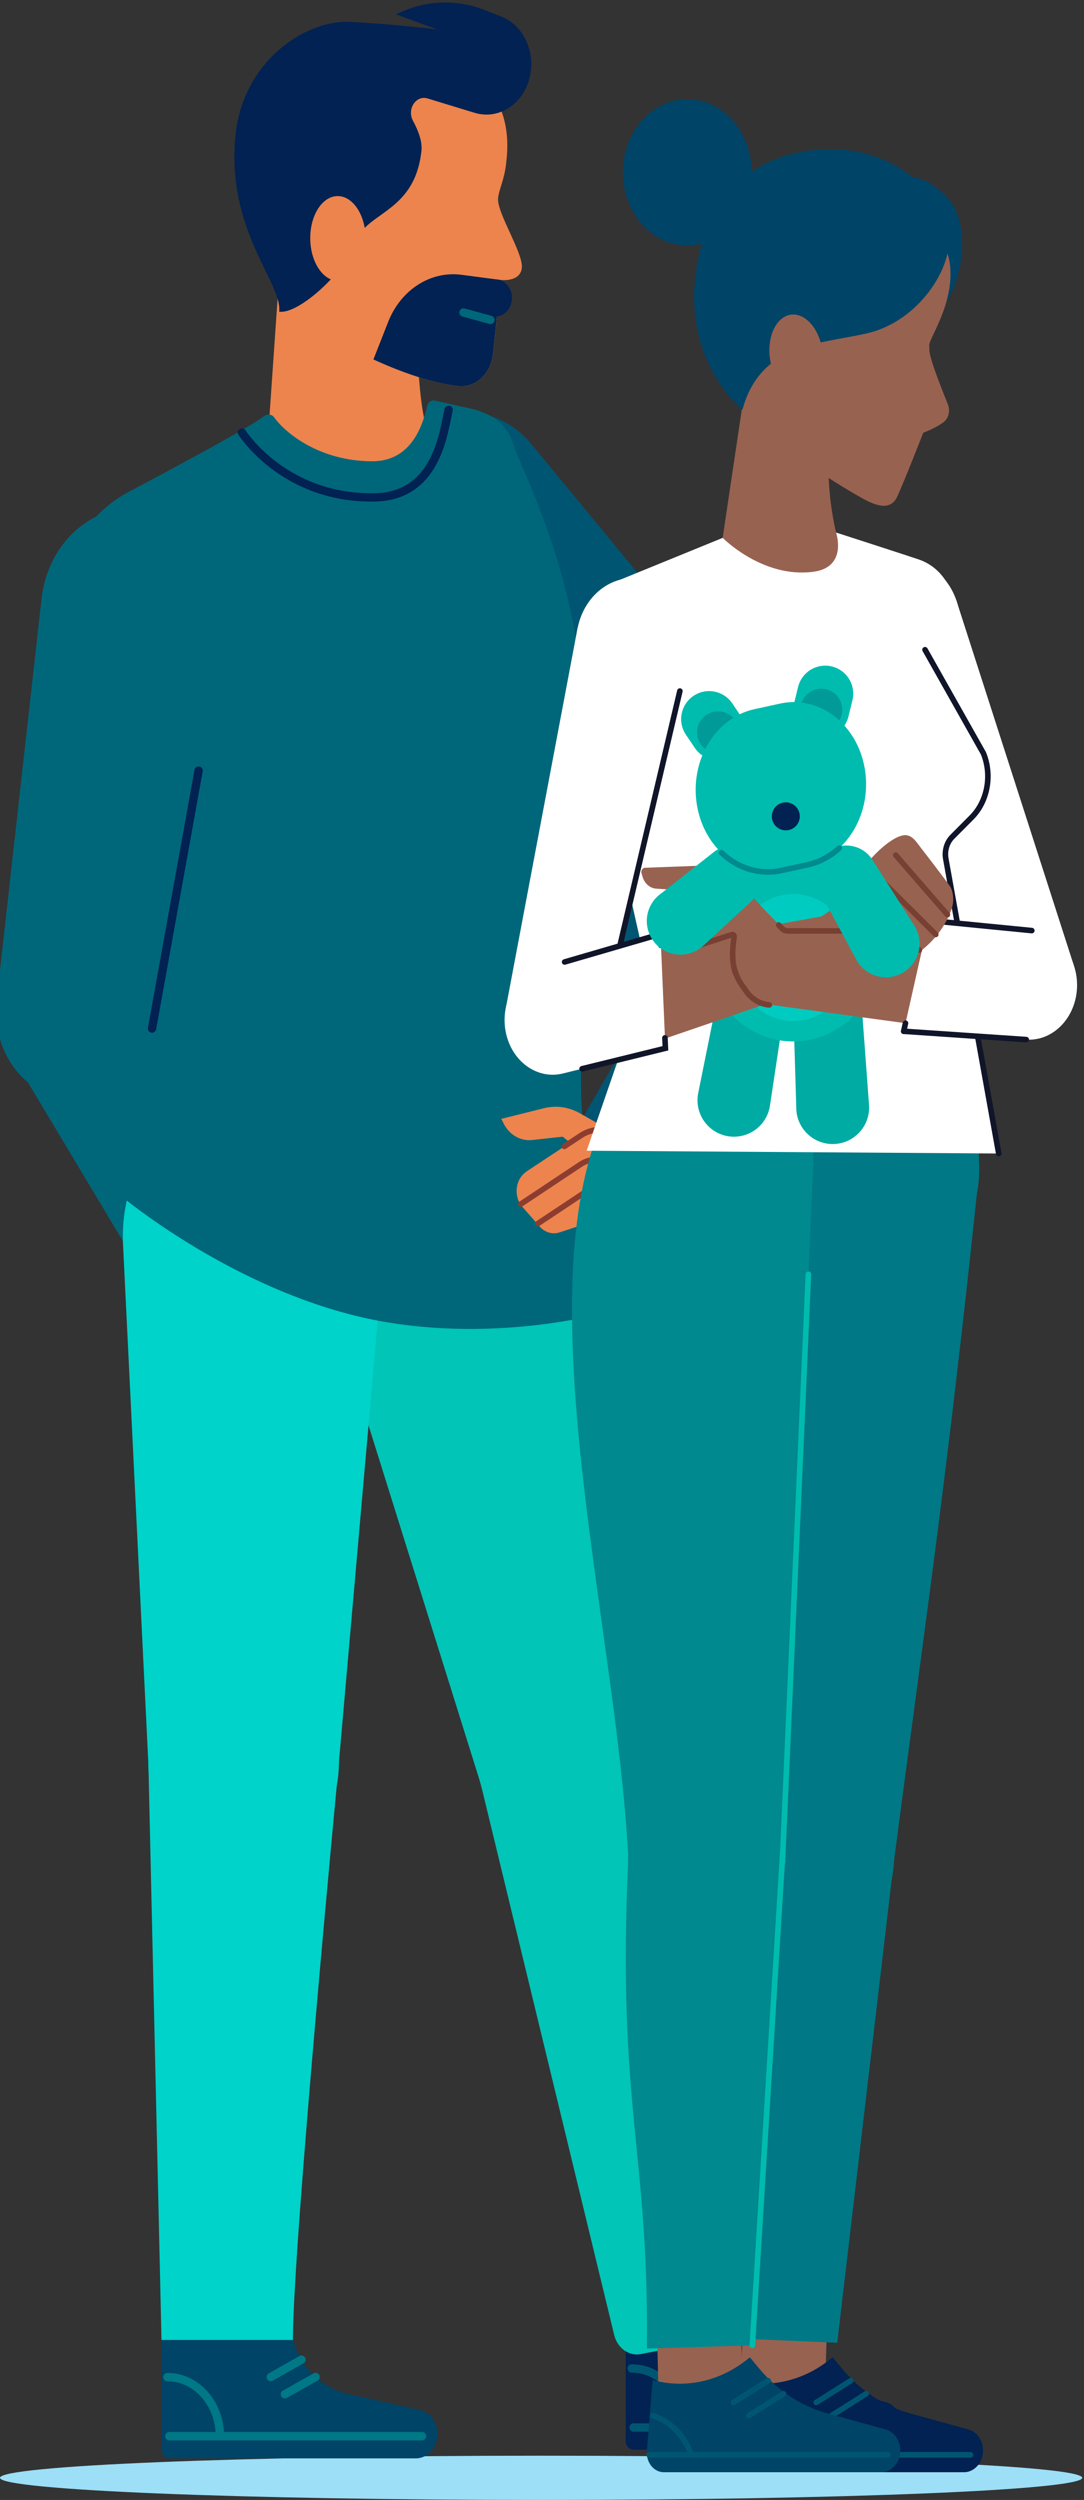<svg width="210" height="484" viewBox="0 0 210 484" fill="none" xmlns="http://www.w3.org/2000/svg">
<rect x="0" y="0" width="210" height="484" fill="#333333" stroke="none"/>
<g clip-path="url(#clip0_10_218)">
<path d="M104.829 484C162.725 484 209.658 482.082 209.658 479.715C209.658 477.349 162.725 475.43 104.829 475.43C46.934 475.43 0 477.349 0 479.715C0 482.082 46.934 484 104.829 484Z" fill="#9CDFF7"/>
<path d="M102.286 85.207L165.258 161.483L145.365 187.583L78.88 114.39C71.371 107.152 70.69 94.347 77.388 86.158C83.995 78.069 95.208 77.638 102.286 85.207Z" fill="#005672"/>
<path d="M27.762 188.224L64.593 257.202C66.295 257.322 66.025 258.924 64.994 259.795L47.574 274.602C46.423 275.583 44.781 275.272 43.98 273.931L3.474 206.324" fill="#00677B"/>
<path d="M167.821 184.419L129.767 235.077C128.806 236.479 127.064 236.859 125.703 235.948L111.106 226.237C109.615 225.246 109.124 223.063 110.025 221.391L142.822 164.647" fill="#005672"/>
<path d="M80.632 59.067C80.632 59.067 80.602 81.873 83.695 85.037C82.504 100.074 54.061 94.878 51.538 83.415C51.949 82.424 52.189 81.332 52.229 80.191L54.091 53.331L80.642 59.057L80.632 59.067Z" fill="#ED844D"/>
<path d="M80.201 213.553C94.587 208.827 109.444 219.109 112.207 235.678L128.496 333.499L93.056 345.132L63.392 250.404C58.556 234.967 66.235 218.138 80.201 213.553Z" fill="#00C5B7"/>
<path d="M121.218 472.557V451.353L146.697 451.373C148.268 456.689 152.253 460.653 157.128 461.754L171.315 464.958C173.277 465.399 174.688 467.341 174.688 469.593C174.688 472.206 172.806 474.319 170.484 474.309L122.739 474.269C121.898 474.269 121.208 473.498 121.218 472.547V472.557Z" fill="#012252"/>
<path d="M171.685 470.024L122.749 469.974" stroke="#005672" stroke-width="1.62" stroke-linecap="round" stroke-linejoin="round"/>
<path d="M142.422 458.531L148.369 455.187" stroke="#005672" stroke-width="1.62" stroke-linecap="round" stroke-linejoin="round"/>
<path d="M145.145 461.885L151.092 458.541" stroke="#005672" stroke-width="1.62" stroke-linecap="round" stroke-linejoin="round"/>
<path d="M122.389 458.541C128.005 458.541 132.551 463.677 132.551 469.994" stroke="#005672" stroke-width="1.62" stroke-linecap="round" stroke-linejoin="round"/>
<path d="M92.755 343.83L128.796 334.8C128.796 334.8 143.553 433.142 146.697 451.373L124.151 455.758C121.838 456.208 119.606 454.606 118.985 452.063L92.755 343.83Z" fill="#00C5B7"/>
<path d="M128.496 333.498C131.349 344.511 125.733 356.044 115.942 359.258C106.151 362.471 95.909 356.144 93.046 345.132C90.192 334.119 95.809 322.586 105.6 319.372C115.391 316.159 125.633 322.486 128.496 333.498Z" fill="#00C5B7"/>
<path d="M49.136 210.919C64.113 210.919 75.826 225.466 74.355 242.245L65.645 341.287H28.733L23.837 241.003C23.036 224.665 34.599 210.919 49.146 210.919H49.136Z" fill="#00D3C9"/>
<path d="M31.276 474.228V453.024H56.734C58.306 458.34 62.291 462.295 67.176 463.396L81.372 466.59C83.335 467.03 84.746 468.972 84.746 471.225C84.746 473.838 82.864 475.95 80.552 475.95H32.807C31.966 475.95 31.276 475.18 31.276 474.228Z" fill="#004467"/>
<path d="M81.743 471.655H32.807" stroke="#007885" stroke-width="1.62" stroke-linecap="round" stroke-linejoin="round"/>
<path d="M52.46 460.193L58.406 456.839" stroke="#007885" stroke-width="1.62" stroke-linecap="round" stroke-linejoin="round"/>
<path d="M55.183 463.536L61.139 460.193" stroke="#007885" stroke-width="1.62" stroke-linecap="round" stroke-linejoin="round"/>
<path d="M32.427 460.213C38.043 460.213 42.598 465.339 42.598 471.656" stroke="#007885" stroke-width="1.62" stroke-linecap="round" stroke-linejoin="round"/>
<path d="M28.733 341.288H65.655C65.655 341.288 56.745 434.403 56.745 453.025H31.286L28.743 341.288H28.733Z" fill="#00D3C9"/>
<path d="M47.194 362.061C57.389 362.061 65.655 352.761 65.655 341.288C65.655 329.815 57.389 320.514 47.194 320.514C36.998 320.514 28.733 329.815 28.733 341.288C28.733 352.761 36.998 362.061 47.194 362.061Z" fill="#00D3C9"/>
<path d="M23.807 231.813L28.522 190.056L11.964 127.825C8.52 114.87 14.006 101.035 24.868 95.268C35.731 89.502 47.614 83.084 50.657 80.932L51.258 80.511C51.869 80.071 52.68 80.201 53.14 80.842C55.253 83.775 61.86 89.301 72.152 89.301C80.081 89.301 82.053 81.563 82.774 78.539C82.954 77.808 83.615 77.368 84.276 77.568L91.934 79.28C96.299 80.602 98.312 82.383 99.713 86.739C101.115 91.093 111.126 109.705 113.038 135.194C114.951 160.682 112.548 193.51 112.548 209.648C112.548 225.786 118.625 253.017 116.112 254.399C116.112 254.399 92.375 260.836 67.877 254.489C43.379 248.142 23.817 231.833 23.817 231.833L23.807 231.813Z" fill="#00677B"/>
<path d="M46.873 83.745C49.736 87.94 58.146 96.449 72.242 96.299C84.666 96.299 85.888 83.715 86.909 79.35" stroke="#012252" stroke-width="1.62" stroke-linecap="round" stroke-linejoin="round"/>
<path d="M101.976 226.817L112.548 219.829C114.67 218.428 117.273 218.338 119.466 219.579L120.337 220.08C122.249 221.171 123.951 222.662 125.352 224.485L129.067 229.33C130.708 231.473 130.849 234.596 129.417 236.929C127.845 239.462 124.862 240.313 122.409 238.911L116.923 235.787L108.403 238.591C107.042 239.041 105.57 238.611 104.569 237.479L101.205 233.655C99.423 231.633 99.813 228.269 101.996 226.827L101.976 226.817Z" fill="#ED844D"/>
<path d="M104.208 236.879L114.03 230.351C115.021 229.691 116.142 229.35 117.293 229.36H119.416" stroke="#8D3C30" stroke-width="1.08" stroke-linecap="round" stroke-linejoin="round"/>
<path d="M119.245 219.459L112.338 215.535C110.185 214.313 107.732 213.963 105.38 214.553L97.11 216.616L97.541 217.467C98.652 219.689 100.825 220.961 103.087 220.71L109.004 220.06L116.342 225.946L119.245 219.469V219.459Z" fill="#ED844D"/>
<path d="M109.334 221.952L112.548 219.83C113.849 218.969 115.331 218.598 116.793 218.738" stroke="#8D3C30" stroke-width="1.08" stroke-linecap="round" stroke-linejoin="round"/>
<path d="M100.905 233.104L112.428 225.446C113.379 224.815 114.46 224.475 115.571 224.455L117.824 224.415" stroke="#8D3C30" stroke-width="1.08" stroke-linecap="round" stroke-linejoin="round"/>
<path d="M8.049 115.942L-0.501 192.298L29.443 199.126L43.289 122.459C45.392 110.806 38.103 99.653 27.581 98.452C17.93 97.35 9.261 105.109 8.039 115.942H8.049Z" fill="#00677B"/>
<path d="M27.141 205.323C22.425 213.192 12.925 215.275 5.937 209.969C-1.061 204.663 -2.903 193.98 1.812 186.101C6.527 178.222 16.028 176.15 23.016 181.456C30.014 186.762 31.856 197.444 27.141 205.323Z" fill="#00677B"/>
<path d="M29.453 199.126L38.474 149.189" stroke="#012252" stroke-width="1.62" stroke-linecap="round" stroke-linejoin="round"/>
<path d="M56.474 57.515C55.023 54.702 48.886 44.18 50.397 29.573C51.869 15.377 58.426 5.877 74.865 8.029C100.154 11.343 98.542 26.991 98.081 31.375C97.721 34.889 96.68 36.511 96.49 38.394C96.209 41.117 101.385 49.005 101.095 51.849C100.804 54.692 97.01 54.201 97.01 54.201C97.01 54.201 96.129 62.741 95.538 68.428C95.138 72.272 92.275 75.215 88.481 74.715C83.405 74.054 77.618 72.012 72.352 69.589C63.572 65.554 57.946 60.318 56.484 57.505L56.474 57.515Z" fill="#ED844D"/>
<path d="M97 54.201C97 54.201 96.119 62.741 95.528 68.427C95.128 72.272 92.265 75.215 88.471 74.715C83.395 74.054 77.608 72.012 72.342 69.589L75.195 62.331C77.638 56.114 83.395 52.409 89.392 53.2L97 54.201Z" fill="#012252"/>
<path d="M91.965 21.845L82.834 19.061C80.582 18.371 78.79 21.134 80.001 23.376C81.062 25.329 81.823 27.401 81.653 29.123C80.682 38.524 74.715 40.476 71.181 43.619C68.418 46.082 69.279 47.003 68.067 48.975C64.533 54.732 57.425 60.789 54.091 60.348C54.682 54.652 43.72 44.57 45.632 26.069C47.103 11.843 59.217 3.774 67.857 4.235C76.497 4.695 84.656 5.686 84.656 5.686L76.747 2.783C82.133 0.05 88.24 -0.261 93.827 1.922L97.09 3.193C101.495 4.915 103.898 10.241 102.546 15.257C101.185 20.303 96.5 23.226 91.975 21.845H91.965Z" fill="#012252"/>
<path d="M65.558 54.381C68.522 54.349 70.884 50.648 70.835 46.114C70.786 41.58 68.344 37.931 65.381 37.963C62.417 37.995 60.055 41.696 60.104 46.23C60.153 50.764 62.595 54.413 65.558 54.381Z" fill="#ED844D"/>
<path d="M95.999 61.259C97.757 61.259 99.183 59.655 99.183 57.675C99.183 55.696 97.757 54.091 95.999 54.091C94.241 54.091 92.815 55.696 92.815 57.675C92.815 59.655 94.241 61.259 95.999 61.259Z" fill="#012252"/>
<path d="M94.998 61.93L89.792 60.498" stroke="#00677B" stroke-width="1.62" stroke-linecap="round" stroke-linejoin="round"/>
<path d="M122.8 166.149C117.954 173.988 119.616 184.81 126.524 190.316C133.432 195.822 142.952 193.93 147.808 186.091C152.653 178.252 150.992 167.43 144.084 161.924C137.176 156.418 127.655 158.31 122.8 166.149Z" fill="#005672"/>
<path d="M168.301 247.201L137.226 246.38C121.508 245.969 111.647 226.938 118.975 211.13L126.263 195.412L188.214 196.713L189.585 222.092C190.336 235.918 180.505 247.511 168.311 247.191L168.301 247.201Z" fill="#00898F"/>
<path d="M158.22 376.708C166.491 376.708 173.197 369.092 173.197 359.698C173.197 350.304 166.491 342.689 158.22 342.689C149.948 342.689 143.243 350.304 143.243 359.698C143.243 369.092 149.948 376.708 158.22 376.708Z" fill="#007885"/>
<path d="M143.833 461.875C144.915 466.84 149.34 469.864 153.705 468.632C158.07 467.401 160.743 462.385 159.661 457.42C158.58 452.454 154.155 449.43 149.79 450.662C145.415 451.893 142.752 456.909 143.833 461.875Z" fill="#986250"/>
<path d="M159.902 459.992L161.133 421.829L144.845 421.148L143.603 459.302L159.902 459.992Z" fill="#986250"/>
<path d="M143.263 359.078C138.417 407.032 144.334 414.331 141.781 452.694L162.194 453.565L173.167 360.329L143.253 359.078H143.263Z" fill="#007885"/>
<path d="M168.802 249.924C180.347 249.924 189.706 239.296 189.706 226.187C189.706 213.077 180.347 202.45 168.802 202.45C157.257 202.45 147.898 213.077 147.898 226.187C147.898 239.296 157.257 249.924 168.802 249.924Z" fill="#007885"/>
<path d="M173.187 360.329C178.843 316.99 183.589 285.644 189.676 227.068L147.928 225.316L143.263 359.077L173.187 360.329Z" fill="#007885"/>
<path d="M187.613 470.344L176.28 467.23C171.255 465.849 166.689 462.845 163.135 458.591L161.303 456.388L160.462 457.039C155.186 461.113 148.649 462.475 142.452 460.783L141.351 474.539C141.17 476.741 142.702 478.633 144.644 478.633H186.742C188.955 478.633 190.677 476.441 190.416 473.948C190.236 472.196 189.115 470.754 187.603 470.344H187.613Z" fill="#012252"/>
<path d="M164.827 460.903L158.13 465.118" stroke="#005672" stroke-width="1.08" stroke-linecap="round" stroke-linejoin="round"/>
<path d="M141.761 475.26H188.014" stroke="#005672" stroke-width="1.08" stroke-linecap="round" stroke-linejoin="round"/>
<path d="M142.502 467.661C145.796 468.732 148.489 471.425 149.84 474.999L149.94 475.26" stroke="#005672" stroke-width="1.08" stroke-linecap="round" stroke-linejoin="round"/>
<path d="M167.801 463.436L161.103 467.661" stroke="#005672" stroke-width="1.08" stroke-linecap="round" stroke-linejoin="round"/>
<path d="M135.654 470.194C140.155 470.194 143.803 466.048 143.803 460.933C143.803 455.819 140.155 451.673 135.654 451.673C131.153 451.673 127.505 455.819 127.505 460.933C127.505 466.048 131.153 470.194 135.654 470.194Z" fill="#986250"/>
<path d="M143.813 460.653L142.912 422.47L126.604 422.97L127.515 461.134L143.813 460.653Z" fill="#986250"/>
<path d="M121.688 360.169C119.546 408.374 125.723 416.213 125.322 454.676L145.746 454.066L151.602 359.248L121.678 360.159L121.688 360.169Z" fill="#00898F"/>
<path d="M121.668 358.858C119.346 315.128 101.786 251.175 116.853 216.876L157.549 225.586L151.582 360.549L121.678 358.848L121.668 358.858Z" fill="#00898F"/>
<path d="M136.645 376.718C144.917 376.718 151.622 369.102 151.622 359.708C151.622 350.314 144.917 342.699 136.645 342.699C128.374 342.699 121.668 350.314 121.668 359.708C121.668 369.102 128.374 376.718 136.645 376.718Z" fill="#00898F"/>
<path d="M136.685 248.142C148.23 248.142 157.589 237.514 157.589 224.405C157.589 211.295 148.23 200.668 136.685 200.668C125.14 200.668 115.782 211.295 115.782 224.405C115.782 237.514 125.14 248.142 136.685 248.142Z" fill="#00898F"/>
<path d="M171.585 470.344L160.252 467.23C155.226 465.849 150.661 462.845 147.107 458.591L145.275 456.388L144.434 457.039C139.158 461.113 132.621 462.475 126.424 460.783L125.322 474.539C125.142 476.741 126.674 478.633 128.616 478.633H170.714C172.926 478.633 174.648 476.441 174.388 473.948C174.208 472.196 173.087 470.754 171.575 470.344H171.585Z" fill="#004467"/>
<path d="M148.799 460.903L142.111 465.118" stroke="#005672" stroke-width="1.08" stroke-linecap="round" stroke-linejoin="round"/>
<path d="M151.782 463.436L145.085 467.661" stroke="#005672" stroke-width="1.08" stroke-linecap="round" stroke-linejoin="round"/>
<path d="M125.743 475.26H171.995" stroke="#005672" stroke-width="1.08" stroke-linecap="round" stroke-linejoin="round"/>
<path d="M126.484 467.661C129.777 468.732 132.47 471.425 133.822 474.999L133.922 475.26" stroke="#005672" stroke-width="1.08" stroke-linecap="round" stroke-linejoin="round"/>
<path d="M156.608 246.7L151.572 360.559" stroke="#00BCAE" stroke-width="1.08" stroke-linecap="round" stroke-linejoin="round"/>
<path d="M145.746 454.065L151.602 359.258" stroke="#00BCAE" stroke-width="1.08" stroke-linecap="round" stroke-linejoin="round"/>
<path d="M185.25 116.172C183.028 109.775 176.661 106.631 171.034 109.154C165.398 111.677 162.635 118.905 164.857 125.302C167.08 131.699 173.447 134.843 179.073 132.32C184.7 129.797 187.473 122.569 185.25 116.172Z" fill="white"/>
<path d="M164.857 125.302L190.687 194.591L208.006 186.842L185.25 116.172L164.857 125.302Z" fill="white"/>
<path d="M113.649 222.793L125.493 188.554L112.147 129.077C110.235 122.229 113.469 114.74 119.576 112.468L139.989 104.138L161.954 103.097C161.954 103.097 175.73 107.542 177.982 108.313C183.318 110.145 185.541 115.641 185.26 121.047L182.417 160.673L193.47 223.324L113.639 222.783L113.649 222.793Z" fill="white"/>
<path d="M179.204 125.793L190.516 145.846C192.248 150.1 191.317 155.136 188.234 158.25L180.335 166.209L179.214 125.793H179.204Z" fill="white"/>
<path d="M179.204 125.793L190.516 145.846C192.248 150.1 191.317 155.136 188.234 158.25L184.48 162.024C183.428 163.085 182.948 164.707 183.228 166.279L193.48 223.324" stroke="#101529" stroke-width="1.08" stroke-miterlimit="10" stroke-linecap="round"/>
<path d="M139.999 104.138L144.855 71.601L161.473 75.065C160.022 86.518 160.072 94.928 161.964 103.097C161.964 103.097 164.277 109.805 157.579 110.696C147.738 112.007 139.999 104.128 139.999 104.128V104.138Z" fill="#986250"/>
<path d="M133.241 127.284C134.663 120.597 131.039 113.879 125.152 112.267C119.266 110.655 113.349 114.77 111.927 121.458C110.506 128.145 114.13 134.863 120.016 136.475C125.903 138.087 131.82 133.972 133.241 127.284Z" fill="white"/>
<path d="M111.917 121.458L98.021 195.021L116.122 199.977L133.241 127.284L111.917 121.458Z" fill="white"/>
<path d="M118.415 190.216L131.71 133.792" stroke="#101529" stroke-width="1.08" stroke-miterlimit="10" stroke-linecap="round"/>
<path d="M154.265 214.654L153.534 190.046C153.424 186.451 156.258 183.448 159.852 183.338C163.346 183.238 166.279 185.921 166.539 189.365L168.351 213.913C168.642 217.797 165.718 221.181 161.834 221.471C157.949 221.762 154.566 218.838 154.275 214.954C154.275 214.864 154.265 214.734 154.255 214.643L154.265 214.654Z" fill="#00ABA3"/>
<path d="M135.264 211.62L139.619 190.026C140.329 186.502 143.763 184.219 147.287 184.93C150.701 185.621 152.944 188.884 152.443 192.288L149.159 214.063C148.579 217.917 144.985 220.57 141.13 219.99C137.276 219.409 134.623 215.815 135.204 211.961C135.224 211.851 135.244 211.72 135.264 211.62Z" fill="#00ABA3"/>
<path d="M153.675 185.37V179.594" stroke="#00BCAE" stroke-width="32.52" stroke-miterlimit="10" stroke-linecap="round"/>
<path d="M153.675 186.822V183.929" stroke="#00CBC0" stroke-width="21.68" stroke-miterlimit="10" stroke-linecap="round"/>
<path d="M109.284 207.765L161.874 189.755L159.201 177.411L104.849 187.232L109.284 207.765Z" fill="#986250"/>
<path d="M109.284 207.765C114.28 206.374 117.333 200.647 116.102 194.981C114.881 189.314 109.835 185.84 104.839 187.232C99.843 188.624 96.79 194.35 98.021 200.017C99.253 205.683 104.288 209.157 109.284 207.765Z" fill="white"/>
<path d="M109.284 207.765L128.906 202.95L127.955 180.835L104.849 187.232L109.284 207.765Z" fill="white"/>
<path d="M128.816 200.938L128.906 202.95L112.768 206.915" stroke="#101529" stroke-width="1.08" stroke-miterlimit="10" stroke-linecap="round"/>
<path d="M109.384 186.241L127.955 180.835L128.045 183.037" stroke="#101529" stroke-width="1.08" stroke-miterlimit="10" stroke-linecap="round"/>
<path d="M156.858 178.802C159.181 176.49 162.715 176.76 164.757 179.403C166.789 182.046 166.559 186.061 164.227 188.363C161.904 190.676 158.37 190.406 156.328 187.763C154.295 185.12 154.526 181.105 156.858 178.802Z" fill="#986250"/>
<path d="M159.201 177.411L164.397 173.757C164.397 173.757 167.801 179.974 167.741 180.264C167.68 180.555 167.921 187.673 161.864 189.745L159.201 177.401V177.411Z" fill="#986250"/>
<path d="M149.41 194.521C152.888 194.521 155.707 191.321 155.707 187.373C155.707 183.425 152.888 180.225 149.41 180.225C145.932 180.225 143.113 183.425 143.113 187.373C143.113 191.321 145.932 194.521 149.41 194.521Z" fill="#986250"/>
<path d="M199.887 180.165L149.78 180.235L149.049 194.511L198.806 201.269L199.887 180.165Z" fill="#986250"/>
<path d="M199.346 201.289C204.488 201.289 208.657 196.555 208.657 190.717C208.657 184.878 204.488 180.145 199.346 180.145C194.204 180.145 190.036 184.878 190.036 190.717C190.036 196.555 194.204 201.289 199.346 201.289Z" fill="white"/>
<path d="M199.887 180.165L179.894 178.202L175.069 199.657L198.806 201.269L199.887 180.165Z" fill="white"/>
<path d="M175.419 198.095L175.069 199.657" stroke="#101529" stroke-width="1.08" stroke-miterlimit="10" stroke-linecap="round"/>
<path d="M175.069 199.657L198.806 201.269" stroke="#101529" stroke-width="1.08" stroke-miterlimit="10" stroke-linecap="round"/>
<path d="M199.887 180.165L179.894 178.202L179.434 180.265" stroke="#101529" stroke-width="1.08" stroke-miterlimit="10" stroke-linecap="round"/>
<path d="M124.281 169.072L124.481 169.743C124.862 171.054 125.913 171.965 127.124 172.045L142.001 173.036L138.667 167.49L124.942 168.001C124.461 168.021 124.131 168.561 124.281 169.072Z" fill="#986250"/>
<path d="M154.145 182.647C151.822 179.704 147.848 179.454 145.255 182.087C142.662 184.72 142.442 189.235 144.764 192.178C147.087 195.121 151.062 195.372 153.655 192.739C156.247 190.106 156.468 185.591 154.145 182.647Z" fill="#986250"/>
<path d="M132.07 182.237C132.951 183.058 134.112 183.368 135.214 183.088L150.841 179.083L140.369 167.781C139.418 166.719 137.997 166.419 136.765 167.03L128.516 173.006C127.265 173.917 127.024 175.88 128.015 177.131L132.06 182.237H132.07Z" fill="#986250"/>
<path d="M149.77 177.832L153.875 182.327L144.464 191.788C143.253 190.076 142.802 189.515 142.121 187.153C141.621 185.411 142.632 182.067 142.252 181.266C141.871 180.465 139.428 181.957 138.998 181.106C138.017 179.184 136.855 177.131 135.354 174.989L138.467 174.208C142.532 173.197 146.767 174.558 149.77 177.832Z" fill="#986250"/>
<path d="M128.316 177.071L139.699 170.574" stroke="#774033" stroke-width="1.08" stroke-miterlimit="10" stroke-linecap="round"/>
<path d="M130.799 180.195L142.932 174.788" stroke="#774033" stroke-width="1.08" stroke-miterlimit="10" stroke-linecap="round"/>
<path d="M130.068 172.065L135.624 167.89" stroke="#774033" stroke-width="1.08" stroke-miterlimit="10" stroke-linecap="round"/>
<path d="M178.373 180.195L152.593 180.235C152.183 180.235 151.782 180.054 151.472 179.734L150.851 179.083" stroke="#774033" stroke-width="1.08" stroke-miterlimit="10" stroke-linecap="round"/>
<path d="M132.07 182.237C132.951 183.058 134.112 183.368 135.214 183.088L141.801 180.945C142.021 180.855 142.252 181.066 142.222 181.326C142.041 182.878 141.571 185.35 142.442 188.314" stroke="#774033" stroke-width="1.08" stroke-miterlimit="10" stroke-linecap="round"/>
<path d="M142.131 187.153C142.812 189.505 143.263 190.076 144.474 191.788L144.764 192.188C145.906 193.64 147.458 194.431 149.039 194.551" stroke="#774033" stroke-width="1.08" stroke-miterlimit="10" stroke-linecap="round"/>
<path d="M177.662 163.175C177.662 163.175 183.458 170.674 184.069 171.635C184.68 172.596 184.92 174.548 184.279 176.18C182.888 179.924 180.355 182.898 176.991 185.09C176.01 185.621 174.358 186.342 172.746 185.371L164.737 179.524C163.045 178.443 161.433 176.53 162.755 174.919C165.818 169.583 169.262 164.667 173.387 162.314C175.239 161.353 176.31 161.403 177.672 163.175H177.662Z" fill="#986250"/>
<path d="M176.991 185.1C176.01 185.631 174.358 186.352 172.746 185.381L164.737 179.534" stroke="#774033" stroke-width="1.08" stroke-miterlimit="10" stroke-linecap="round"/>
<path d="M166.249 174.458L178.112 183.939" stroke="#774033" stroke-width="1.08" stroke-miterlimit="10" stroke-linecap="round"/>
<path d="M170.083 169.773L181.286 180.916" stroke="#774033" stroke-width="1.08" stroke-miterlimit="10" stroke-linecap="round"/>
<path d="M173.527 165.558L183.539 177.081" stroke="#774033" stroke-width="1.08" stroke-miterlimit="10" stroke-linecap="round"/>
<path d="M127.805 173.187L138.337 164.927C140.93 162.895 144.684 163.345 146.727 165.938C148.659 168.401 148.329 171.915 146.076 174.007L136.245 183.098C133.602 185.541 129.477 185.38 127.034 182.737C124.592 180.094 124.752 175.97 127.395 173.527C127.525 173.407 127.665 173.287 127.795 173.187H127.805Z" fill="#00BCAE"/>
<path d="M165.878 185.781L158.71 172.496C157.139 169.592 158.23 165.968 161.133 164.406C163.906 162.915 167.34 163.846 169.012 166.459L177.121 179.193C179.053 182.227 178.162 186.261 175.119 188.193C172.085 190.126 168.051 189.235 166.119 186.191C166.039 186.061 165.949 185.921 165.878 185.791V185.781Z" fill="#00BCAE"/>
<path d="M159.872 134.292L159.111 137.406" stroke="#00BCAE" stroke-width="10.84" stroke-miterlimit="10" stroke-linecap="round"/>
<circle cx="159.111" cy="137.406" r="4.07" fill="#009A99"/>
<path d="M137.376 139.218L139.108 141.781" stroke="#00BCAE" stroke-width="10.84" stroke-miterlimit="10" stroke-linecap="round"/>
<circle cx="139.108" cy="141.781" r="4.07" fill="#009A99"/>
<path d="M150.02 168.762C142.942 169.492 136.395 164.016 135.023 155.927C133.562 147.307 138.527 138.968 146.126 137.306L151.132 136.215C158.72 134.553 166.069 140.199 167.53 148.819C168.992 157.439 164.026 165.778 156.428 167.44L151.422 168.531C150.951 168.631 150.481 168.711 150.02 168.762Z" fill="#00BCAE"/>
<circle cx="152.233" cy="158.049" r="2.713" fill="#012252"/>
<path d="M162.585 164.187C160.853 165.778 158.76 166.92 156.428 167.43L151.422 168.521C150.951 168.622 150.481 168.702 150.02 168.752C146.206 169.142 142.552 167.741 139.769 165.088" stroke="#00898F" stroke-width="1.08" stroke-miterlimit="10" stroke-linecap="round"/>
<path d="M171.935 35.02C171.935 35.02 177.151 31.686 183.318 38.023C189.105 43.97 186.091 58.817 179.444 62.531C172.796 66.245 171.935 35.02 171.935 35.02Z" fill="#004467"/>
<path d="M148.008 75.596C148.008 75.596 149.55 82.854 150.751 84.486C154.085 89.011 164.637 95.158 167.42 96.67C170.354 98.261 172.656 98.592 173.817 96.149C174.969 93.706 178.873 83.755 178.873 83.755C178.873 83.755 180.916 83.084 182.748 81.773C183.779 81.032 184.129 79.53 183.619 78.269C179.404 67.777 180.145 68.147 180.015 66.886C179.884 65.624 184.98 58.687 184.019 51.098C183.338 45.722 177.982 41.087 173.217 37.933C169.002 35.14 151.342 25.719 140.44 40.866C130.408 54.812 137.266 67.617 139.709 70.54C144.464 76.227 147.998 75.596 147.998 75.596H148.008Z" fill="#986250"/>
<path d="M183.569 44.631C185.301 50.217 178.833 62.111 167.801 64.573C158.52 66.646 147.297 66.556 143.833 79.32C143.833 79.32 128.286 67.146 137.246 43.249C144.104 24.948 176.791 22.786 183.569 44.631Z" fill="#004467"/>
<path d="M143.573 41.117C147.347 34.569 145.726 25.799 139.969 21.514C134.202 17.229 126.484 19.072 122.709 25.609C118.935 32.156 120.557 40.926 126.314 45.211C132.07 49.496 139.799 47.654 143.573 41.117Z" fill="#004467"/>
<path d="M155.248 76.387C158.061 76.022 159.891 72.263 159.337 67.992C158.782 63.72 156.052 60.554 153.239 60.919C150.426 61.285 148.596 65.043 149.15 69.315C149.705 73.586 152.435 76.752 155.248 76.387Z" fill="#986250"/>
</g>
<defs>
<clipPath id="clip0_10_218">
<rect width="209.42" height="483.45" fill="white" transform="scale(1.001)"/>
</clipPath>
</defs>
</svg>
